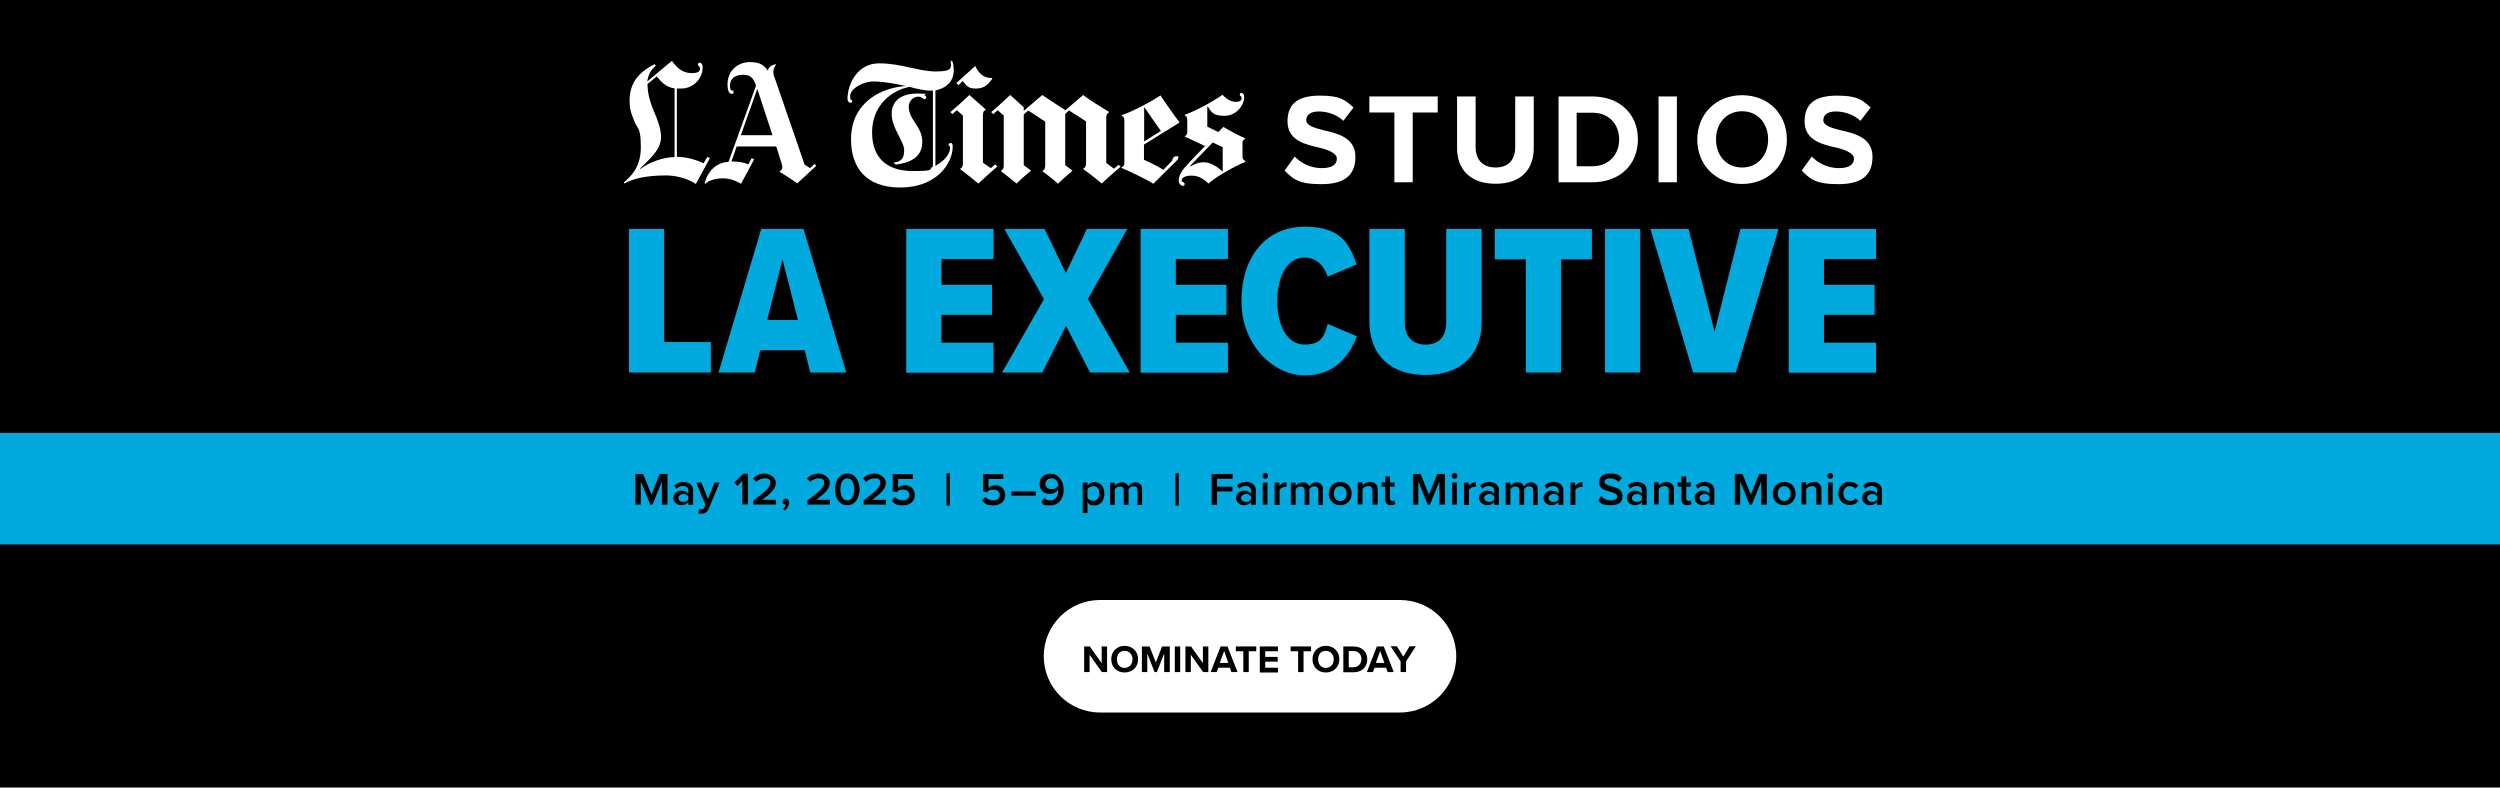 <?xml version="1.0" encoding="UTF-8"?>
<svg id="Layer_1" xmlns="http://www.w3.org/2000/svg" version="1.1" viewBox="0 0 1200 378">
  <!-- Generator: Adobe Illustrator 29.3.1, SVG Export Plug-In . SVG Version: 2.1.0 Build 151)  -->
  <defs>
    <style>
      .st0 {
        fill: #00aadf;
      }

      .st1 {
        fill: #fff;
      }
    </style>
  </defs>
  <rect width="1200" height="378"/>
  <g>
    <g>
      <path class="st0" d="M301.9,178.8v-68.9h16.9v54.3h22.4v14.6h-39.3Z"/>
      <path class="st0" d="M388.9,178.8l-2.6-10.7h-21.4l-2.6,10.7h-17.4l20.5-68.9h20.3l20.5,68.9h-17.4ZM375.6,124.5l-7.4,29.1h14.8l-7.4-29.1h0Z"/>
      <path class="st0" d="M435,178.8v-68.9h41.9v14.4h-25v12.4h24.3v14.4h-24.3v13.4h25v14.4h-41.9,0Z"/>
      <path class="st0" d="M523.2,178.8l-11.5-22.4-11.4,22.4h-19.3l20.1-35.2-19-33.7h19.3l10.2,21.1,10.1-21.1h19.4l-18.9,33.6,20.1,35.3h-19.3Z"/>
      <path class="st0" d="M547.5,178.8v-68.9h41.9v14.4h-25v12.4h24.3v14.4h-24.3v13.4h25v14.4h-41.9,0Z"/>
      <path class="st0" d="M595.9,144.4c0-21.1,11.8-35.6,30.4-35.6s21.6,9.6,24.9,18.1l-13.9,5.9c-1.8-5.4-5.5-9.2-11.1-9.2-8.2,0-13.1,8.8-13.1,20.9s4.9,20.9,13.1,20.9,9.5-4.3,11.1-9.9l14,5.9c-3.2,8.5-9.9,18.8-25,18.8s-30.4-14.7-30.4-35.6h0Z"/>
      <path class="st0" d="M657.3,109.9h17v44.5c0,6.9,3.3,11,10,11s9.9-4,9.9-11v-44.5h17v44.4c0,16.3-10.3,25.7-26.9,25.7s-27-9.4-27-25.7v-44.4h0Z"/>
      <path class="st0" d="M732.4,178.8v-54.3h-14.9v-14.6h46.6v14.6h-14.8v54.3h-16.9Z"/>
      <path class="st0" d="M770.4,178.8v-68.9h16.9v68.9h-16.9Z"/>
      <path class="st0" d="M812.7,178.8l-20.5-68.9h18.3l12.5,49.3,12.4-49.3h18.3l-20.5,68.9h-20.3,0Z"/>
      <path class="st0" d="M858.6,178.8v-68.9h41.9v14.4h-25v12.4h24.3v14.4h-24.3v13.4h25v14.4h-41.9Z"/>
    </g>
    <g>
      <g>
        <path class="st1" d="M621.4,75.1c2.9,3,7.4,5.6,13.1,5.6s7.2-2.3,7.2-4.6-3.6-4.1-8.3-5.2c-6.7-1.5-15.4-3.4-15.4-12.6s5.9-12.4,15.6-12.4,12,2,16.1,5.7l-4.9,6.4c-3.3-3.1-7.8-4.5-11.8-4.5s-6,1.7-6,4.2,3.5,3.6,8.2,4.8c6.8,1.5,15.4,3.6,15.4,12.7s-5.4,13.2-16.5,13.2-13.6-2.7-17.5-6.5l4.8-6.7h0s0,0,0,0Z"/>
        <path class="st1" d="M669.3,87.5v-33.5h-12v-7.7h32.8v7.7h-12v33.5h-8.8Z"/>
        <path class="st1" d="M699.4,46.3h8.9v24.4c0,5.7,3.2,9.7,9.6,9.7s9.4-4,9.4-9.7v-24.4h8.9v24.7c0,10.2-5.9,17.2-18.3,17.2s-18.5-7-18.5-17.2v-24.8s0,0,0,0Z"/>
        <path class="st1" d="M748.1,87.5v-41.2h16.2c12.9,0,21.9,8.2,21.9,20.6s-9,20.6-21.9,20.6h-16.2ZM756.8,79.8h7.5c8.2,0,12.9-5.9,12.9-12.8s-4.4-12.9-12.9-12.9h-7.5v25.7Z"/>
        <path class="st1" d="M796.1,87.5v-41.2h8.8v41.2h-8.8Z"/>
        <path class="st1" d="M836.2,45.7c12.5,0,21.5,8.9,21.5,21.3s-9.1,21.3-21.5,21.3-21.5-8.9-21.5-21.3,9.1-21.3,21.5-21.3ZM836.2,53.4c-7.6,0-12.5,5.8-12.5,13.5s4.9,13.5,12.5,13.5,12.5-5.9,12.5-13.5-4.9-13.5-12.5-13.5Z"/>
        <path class="st1" d="M869.6,75.1c2.9,3,7.4,5.6,13.1,5.6s7.2-2.3,7.2-4.6-3.6-4.1-8.3-5.2c-6.7-1.5-15.4-3.4-15.4-12.6s5.9-12.4,15.6-12.4,12,2,16.1,5.7l-4.9,6.4c-3.3-3.1-7.8-4.5-11.8-4.5s-6,1.7-6,4.2,3.5,3.6,8.2,4.8c6.8,1.5,15.4,3.6,15.4,12.7s-5.4,13.2-16.5,13.2-13.6-2.7-17.5-6.5l4.8-6.7h0s0,0,0,0Z"/>
      </g>
      <g>
        <g>
          <path class="st1" d="M370.8,64.9l-7.3-22.2-7.9,22.2h15.2ZM391.9,79.5l-9.2,8.5c-2.7-1.9-5-3.4-8.4-5.5v-.4c.8-.3,1.2-1,1.2-2,0-.4,0-.8-.2-1.2l-2.7-8.6h-19l-2.5,7.2c3.9,0,6.2.6,8.1,1.4l1.6-3,1.2.6-6.3,11.7c-2.6-1.5-5.4-2.6-8.7-2.6s-6.8,1-8.2,2.4c-.3.3-.7.2-.5-.4,1.5-5.4,5.4-9.6,11.4-9.9l13.2-36.6c-1.5-4.3-3.1-5.2-6.4-5.2s-6.1,1.5-6.1,5.2,1.7,1.6,1.7,2.9-.4,1-1,1c-1.1,0-1.9-1.5-1.9-4.5,0-6.7,5.1-10.7,10.7-10.7s7.1,2,8.6,4.1c.5-2,2.5-2.9,4-3.1v.2c-.8,1.2-1.3,2.2-1.3,3.7s.6,2.5.8,3.1l14.2,41.2,2.6,1.7,2.2-2,.9,1h0s0,0,0,0Z"/>
          <path class="st1" d="M323.8,75.4v-33c-4.6-.5-7-3.9-8.5-5.7l-4.5,3.6c0,5,1.5,9.4,3.2,13.4,1.6,3.6,3.3,8.4,3.3,11.7,0,5.4-3,8.8-10.1,15.5l.2.2c4.2-3.2,10.7-5.6,16.4-5.7M340.7,76l-6.7,12.3c-3.6-2.5-9.4-4.1-14.3-4.1-9.7,0-16.4,1.7-19.9,3.9l-.4-.5c3.1-2.7,8.2-7,8.2-16.9s-1.7-8.9-2.9-12c-1.4-3.6-2.5-5.5-2.5-10.5,0-8.7,4.7-13.7,12-17.4l.6.7c-2.5,2.1-3.8,4.8-4.1,7.6l11.8-9.9c3,4.2,5.8,5.9,9.6,5.9s3.9-1.4,3.9-2.4-1-.9-1-1.7.5-.9.9-.9c.9,0,1.4,1.2,1.4,2.1,0,6-5,10.3-10.2,10.3s-1.6,0-2.2,0v32.8c4.6,0,9.3,1.4,12.8,3.1l1.8-3.1,1.2.6h0s0,0,0,0Z"/>
        </g>
        <g>
          <path class="st1" d="M537.9,80c-2.3,1.9-6.9,6.1-9.1,8.1-2-1.8-6.2-5.1-8.8-6.9v-.3c.7-.3,1.3-.9,1.3-2.6v-20c-2.1-1.5-6-3.9-8.2-5.3l-1.8,1.7v24.6l3.5,2.6s-4.9,4.2-7,6.3c-1.9-1.9-4.8-4-7.4-6v-.2c.7-.3,1.3-1,1.3-2.7v-20.9c-2.1-1.5-5.9-3.9-8.1-5.3l-2.2,1.8v24.4l3.5,2.6s-4.7,3.9-7,6.2c-2.2-1.9-4.5-3.7-7.4-5.9v-.2c.8-.3,1.3-1.3,1.3-2.5v-24l-2.9-2.6-2.2,1.9-.9-1c2.2-1.8,6-5.3,9.1-8.2l6.5,5.9v1.7l8.9-7.6c2.8,2,11.1,7.3,11.1,7.3l8.5-7.3c2.7,2.2,9,6,12.4,8.1v.3c-1.1.3-1.3,1.8-1.3,2.6v21.6l3.7,2.8,2.2-1.9,1,.9h0Z"/>
          <path class="st1" d="M476.3,37.8c-2.3,3.2-4.2,4.7-7.9,4.7s-4.3-1.2-6.3-3.6l-2.1,2-.9-1.1,9-8.1c2.5,5.1,5.5,5.8,8,5.7l.2.3h0Z"/>
          <path class="st1" d="M478.6,80c-2.5,2.2-6.7,5.9-9,8.1-2.2-1.9-5.8-4.7-8.7-6.9v-.2c.8-.3,1.3-1.3,1.3-2.5v-23l-2.9-2.6-2.2,1.9-.9-1c2.2-1.8,6-5.3,9.1-8.2l7.8,6.9v.3c-.9.3-1.3.9-1.3,3v22.3l3.8,2.6,2.1-1.8,1,1h0Z"/>
          <path class="st1" d="M597.7,77.7c-5.6,2.4-13.7,6.9-17.6,10.4-2-1.9-4.6-3.8-8.1-3.8s-4.8,1.2-4.8,2.3,1.4.6,1.4,1.6-.3,1-1,1-1.8-1.1-1.8-2.5c0-2.6,1.3-4.8,5.4-9.1l7.2-7.5c-3-1.5-7.3-3.4-9.7-4.5v-.3c.7-.2,1.2-.9,1.2-1.8v-6.1c0-.7-.3-1.7-1.2-2v-.3c6-2.2,13.7-6.5,18.1-9.6,1,1.1,3.5,3.4,6.3,3.4s2.9-1.2,2.9-2-.9-.7-.9-1.4.3-.9.8-.9c.7,0,1.3.7,1.3,2,0,3.9-3.7,9-9.5,9s-6.2-2-8-4.5h-.2v9.7l5.3,2.6,2.4-2.5c2.5,1.6,7.7,4.3,10.5,5.5v.2c-.5.2-1.3.8-1.3,2v6.8c0,1,.8,1.6,1.3,1.8v.3h0ZM586.9,82.2v-11.6c-1.4-.6-3.4-1.5-4.8-2.2l-11.1,11.5h.3c1.7-.8,3.2-2,6.6-2s7.1,2.6,8.8,4.4h.2c0,0,0,0,0,0Z"/>
          <path class="st1" d="M566.2,58.8l-17.1,10.6v7.3c2.2.9,7,3.3,9.3,4.8l3.7-3.8c1-1,.7-2.7,2.5-2.7s.9.3.9.9-.4.9-.7,1.2l-11.2,11.1c-3.8-2.4-11.5-6-15.3-7.6v-.3c.6-.2,1.4-.7,1.4-2.2v-20.2c0-1.7-.7-2.2-1.4-2.3v-.3c5.7-1.9,14.5-6.6,18.7-9.5,2.9,4.3,6.6,9.6,9.3,13.1h0s0,0,0,0ZM557.2,62.8c-2-2.8-5.6-7.9-7.8-11.2h-.2v16.3l8.1-5.1h0Z"/>
          <path class="st1" d="M457.8,33.8c0,5.8-4.3,8.7-8.8,9.6v36.2c5.8-3.2,7-6.8,7-8.5s-.7-.9-.7-1.5.6-1,1-1c.7,0,1,.6,1,1.7,0,8.4-8,19.7-25.1,19.7s-23.7-10.1-23.7-23.1c0-18.5,15.6-25,26.3-25.6-4-.9-10.3-2.2-15.6-2.2s-11.1,3.6-11.1,6.9,1,1.5,1,2.3-.2,1-.9,1c-1,0-1.4-1.1-1.4-1.8,0-7,4.6-17.1,15.2-17.1s18.9,3.9,27.3,3.9,7.2-2,7-5.2l.9.4c.2.5.6,2.2.6,4.3h0ZM447.8,80v-36.5c-.4,0-1.2,0-1.6,0-2.5,0-6.8-1-9.6-1.8-8.3,1.5-18,8.6-18,21.8s8.1,18.6,19.5,18.6,7.3-.8,9.7-2.2h0s0,0,0,0Z"/>
          <path class="st1" d="M444.7,46.7c0,.5-.6.9-1,.9-.6,0-1.1-1.2-2.9-1.2-2.5,0-4.6,2.2-4.6,4.7,0,6.7,6.5,9.4,6.5,17s-6.2,10.1-12.7,10.9l-1.2-.9c3.5-.5,5.2-1.7,5.2-6s-6-10.6-6-17.4,5.2-9.8,12.3-9.8,2.8.4,3.5.8c.4.2.8.5.8,1h0s0,0,0,0Z"/>
        </g>
      </g>
    </g>
  </g>
  <rect class="st0" y="207.8" width="1200" height="53.5"/>
  <path class="st1" d="M528,288h144c14.9,0,27,12.1,27,27h0c0,14.9-12.1,27-27,27h-144c-14.9,0-27-12.1-27-27h0c0-14.9,12.1-27,27-27Z"/>
  <g>
    <path d="M528.9,322.6l-5.9-8.3v8.3h-2.6v-12.3h2.7l5.7,8v-8h2.6v12.3h-2.5Z"/>
    <path d="M539.8,310c3.7,0,6.5,2.7,6.5,6.4s-2.7,6.4-6.5,6.4-6.4-2.7-6.4-6.4,2.7-6.4,6.4-6.4ZM539.8,312.4c-2.3,0-3.7,1.7-3.7,4.1s1.5,4.1,3.7,4.1,3.8-1.8,3.8-4.1-1.5-4.1-3.8-4.1Z"/>
    <path d="M558.8,322.6v-8.9l-3.5,8.9h-1.1l-3.5-8.9v8.9h-2.6v-12.3h3.7l3,7.7,3-7.7h3.7v12.3h-2.6Z"/>
    <path d="M563.9,322.6v-12.3h2.6v12.3h-2.6Z"/>
    <path d="M577.5,322.6l-5.9-8.3v8.3h-2.6v-12.3h2.7l5.7,8v-8h2.6v12.3h-2.5Z"/>
    <path d="M591.1,322.6l-.8-2.1h-5.5l-.8,2.1h-2.9l4.8-12.3h3.3l4.8,12.3h-2.9ZM587.6,312.5l-2.1,5.7h4.1l-2-5.7Z"/>
    <path d="M596.8,322.6v-10h-3.6v-2.3h9.8v2.3h-3.6v10h-2.6Z"/>
    <path d="M604.7,322.6v-12.3h8.7v2.3h-6.1v2.7h6v2.3h-6v2.9h6.1v2.3h-8.7Z"/>
    <path d="M623.1,322.6v-10h-3.6v-2.3h9.8v2.3h-3.6v10h-2.6Z"/>
    <path d="M636.4,310c3.7,0,6.5,2.7,6.5,6.4s-2.7,6.4-6.5,6.4-6.4-2.7-6.4-6.4,2.7-6.4,6.4-6.4ZM636.4,312.4c-2.3,0-3.7,1.7-3.7,4.1s1.5,4.1,3.7,4.1,3.8-1.8,3.8-4.1-1.5-4.1-3.8-4.1Z"/>
    <path d="M644.8,322.6v-12.3h4.9c3.9,0,6.6,2.5,6.6,6.2s-2.7,6.2-6.6,6.2h-4.9ZM647.4,320.3h2.2c2.4,0,3.9-1.8,3.9-3.9s-1.3-3.9-3.9-3.9h-2.2v7.7Z"/>
    <path d="M666.1,322.6l-.8-2.1h-5.5l-.8,2.1h-2.9l4.8-12.3h3.3l4.8,12.3h-2.9ZM662.5,312.5l-2.1,5.7h4.1l-2-5.7Z"/>
    <path d="M672.3,322.6v-5.1l-4.8-7.3h3l3.1,5,3-5h3l-4.7,7.3v5.1h-2.6,0Z"/>
  </g>
  <g>
    <path d="M317.7,242.2v-11.1l-4.5,11.1h-1.1l-4.5-11.1v11.1h-2.6v-14.7h3.7l4,9.9,4-9.9h3.7v14.7h-2.6,0Z"/>
    <path d="M330.4,242.2v-1.1c-.8.9-2,1.4-3.5,1.4s-3.7-1.2-3.7-3.5,2-3.5,3.7-3.5,2.7.5,3.5,1.4v-1.6c0-1.2-1-2-2.5-2s-2.2.4-3.2,1.3l-1-1.6c1.2-1.2,2.8-1.7,4.5-1.7s4.5,1,4.5,3.9v7.1h-2.3ZM330.4,238.2c-.5-.7-1.5-1.1-2.5-1.1s-2.3.8-2.3,1.9,1,1.9,2.3,1.9,2-.4,2.5-1.1v-1.6h0Z"/>
    <path d="M335.7,244.3c.2.1.6.2.9.2.7,0,1.2-.2,1.5-.9l.5-1.2-4.4-10.8h2.5l3.1,8,3.1-8h2.5l-5.2,12.6c-.7,1.8-2,2.4-3.7,2.4-.3,0-1,0-1.3-.2l.4-2.1h0Z"/>
    <path d="M356.3,242.2v-11.4l-2.4,2.5-1.5-1.6,4.3-4.3h2.3v14.7h-2.6Z"/>
    <path d="M361.7,242.2v-2c5.7-4.3,8-6.2,8-8.4s-1.3-2.2-2.7-2.2-3.1.7-4,1.8l-1.5-1.7c1.3-1.6,3.4-2.4,5.5-2.4s5.4,1.6,5.4,4.5-2.5,5.1-6.5,8.1h6.6v2.3h-10.7Z"/>
    <path d="M375.7,244.3c.7-.4,1.4-1.3,1.6-2.1,0,0-.2,0-.4,0-.8,0-1.3-.6-1.3-1.4s.7-1.5,1.5-1.5,1.7.7,1.7,2-.9,2.9-2.1,3.8l-1-.9h0Z"/>
    <path d="M387.6,242.2v-2c5.7-4.3,8-6.2,8-8.4s-1.3-2.2-2.7-2.2-3.1.7-4,1.8l-1.5-1.7c1.3-1.6,3.4-2.4,5.5-2.4s5.4,1.6,5.4,4.5-2.5,5.1-6.5,8.1h6.6v2.3h-10.7Z"/>
    <path d="M406.7,227.3c4.1,0,5.9,3.9,5.9,7.6s-1.8,7.6-5.9,7.6-5.9-3.9-5.9-7.6,1.8-7.6,5.9-7.6ZM406.7,229.6c-2.4,0-3.3,2.5-3.3,5.3s.9,5.3,3.3,5.3,3.3-2.5,3.3-5.3-.9-5.3-3.3-5.3Z"/>
    <path d="M414.5,242.2v-2c5.7-4.3,8-6.2,8-8.4s-1.3-2.2-2.7-2.2-3.1.7-4,1.8l-1.5-1.7c1.3-1.6,3.4-2.4,5.5-2.4s5.4,1.6,5.4,4.5-2.5,5.1-6.5,8.1h6.6v2.3h-10.7Z"/>
    <path d="M429.5,238.5c1,1.1,2.3,1.7,4,1.7s3-1.1,3-2.6-1.2-2.6-3-2.6-2.3.4-3.2,1.3l-1.8-.5v-8.2h9.7v2.3h-7.1v4.3c.7-.7,1.9-1.3,3.3-1.3,2.5,0,4.7,1.7,4.7,4.7s-2.3,5-5.6,5-4.3-.9-5.5-2.3l1.5-1.8h0Z"/>
    <path d="M454.3,242.7v-15.6h1.6v15.6h-1.6Z"/>
    <path d="M472.9,238.5c1,1.1,2.3,1.7,4,1.7s3-1.1,3-2.6-1.2-2.6-3-2.6-2.3.4-3.2,1.3l-1.8-.5v-8.2h9.7v2.3h-7.1v4.3c.7-.7,1.9-1.3,3.3-1.3,2.5,0,4.7,1.7,4.7,4.7s-2.3,5-5.6,5-4.3-.9-5.5-2.3l1.5-1.8h0Z"/>
    <path d="M485.4,237.9v-2h11.8v2h-11.8Z"/>
    <path d="M501.1,238.9c.8.8,1.6,1.3,3,1.3,2.7,0,3.9-2.4,3.9-4.8v-.4c-.7,1-2.2,2.1-4,2.1-2.7,0-5-1.6-5-4.8s2.1-4.9,5.5-4.9,6.1,3.5,6.1,7.6-2.2,7.6-6.5,7.6-3.2-.6-4.2-1.6l1.2-1.9h0ZM504.7,229.6c-1.9,0-2.9,1.4-2.9,2.6,0,1.8,1.4,2.6,3,2.6s2.5-.7,3.2-1.7c-.1-1.6-1-3.5-3.3-3.5h0Z"/>
    <path d="M522,246.3h-2.3v-14.7h2.3v1.5c.8-1.1,2-1.7,3.4-1.7,2.8,0,4.7,2.1,4.7,5.6s-2,5.6-4.7,5.6-2.6-.6-3.4-1.7v5.5ZM524.7,233.4c-1.1,0-2.2.6-2.7,1.4v4.2c.5.8,1.7,1.4,2.7,1.4,1.8,0,3-1.5,3-3.6s-1.2-3.5-3-3.5h0Z"/>
    <path d="M546,242.2v-6.9c0-1.1-.5-1.9-1.8-1.9s-2,.7-2.5,1.4v7.5h-2.3v-6.9c0-1.1-.5-1.9-1.8-1.9s-2,.7-2.5,1.4v7.4h-2.3v-10.6h2.3v1.5c.4-.7,1.9-1.7,3.5-1.7s2.6.8,2.9,2c.6-1,2-2,3.6-2s3.1,1.1,3.1,3.2v7.7h-2.3Z"/>
    <path d="M564.2,242.7v-15.6h1.6v15.6h-1.6Z"/>
    <path d="M581.6,242.2v-14.7h10.1v2.3h-7.5v3.8h7.4v2.3h-7.4v6.4h-2.6Z"/>
    <path d="M600.5,242.2v-1.1c-.8.9-2,1.4-3.5,1.4s-3.7-1.2-3.7-3.5,2-3.5,3.7-3.5,2.7.5,3.5,1.4v-1.6c0-1.2-1-2-2.5-2s-2.2.4-3.2,1.3l-1-1.6c1.2-1.2,2.8-1.7,4.5-1.7s4.5,1,4.5,3.9v7.1h-2.3,0ZM600.5,238.2c-.5-.7-1.5-1.1-2.5-1.1s-2.3.8-2.3,1.9,1,1.9,2.3,1.9,2-.4,2.5-1.1v-1.6h0Z"/>
    <path d="M605.9,228.4c0-.8.7-1.4,1.4-1.4s1.4.6,1.4,1.4-.6,1.4-1.4,1.4-1.4-.6-1.4-1.4ZM606.1,242.2v-10.6h2.3v10.6h-2.3Z"/>
    <path d="M611.8,242.2v-10.6h2.3v1.6c.8-1,2.1-1.8,3.5-1.8v2.3c-.2,0-.4,0-.7,0-1,0-2.3.7-2.7,1.4v7.3h-2.3Z"/>
    <path d="M632.8,242.2v-6.9c0-1.1-.5-1.9-1.8-1.9s-2,.7-2.5,1.4v7.5h-2.3v-6.9c0-1.1-.5-1.9-1.8-1.9s-2,.7-2.5,1.4v7.4h-2.3v-10.6h2.3v1.5c.4-.7,1.9-1.7,3.5-1.7s2.6.8,2.9,2c.6-1,2-2,3.6-2s3.1,1.1,3.1,3.2v7.7h-2.3Z"/>
    <path d="M637.8,236.9c0-3,2.1-5.6,5.5-5.6s5.5,2.5,5.5,5.6-2.1,5.6-5.5,5.6-5.5-2.5-5.5-5.6ZM646.4,236.9c0-1.9-1.1-3.5-3.1-3.5s-3.1,1.7-3.1,3.5,1.1,3.6,3.1,3.6,3.1-1.7,3.1-3.6Z"/>
    <path d="M658.8,242.2v-6.7c0-1.7-.8-2.2-2.1-2.2s-2.2.7-2.7,1.4v7.4h-2.3v-10.6h2.3v1.5c.7-.8,2.1-1.7,3.8-1.7s3.5,1.2,3.5,3.4v7.5h-2.3Z"/>
    <path d="M664.9,239.8v-6.2h-1.8v-2h1.8v-2.9h2.3v2.9h2.2v2h-2.2v5.6c0,.7.4,1.3,1,1.3s.9-.2,1-.4l.6,1.7c-.4.4-1.1.7-2.2.7-1.8,0-2.7-1-2.7-2.7h0Z"/>
    <path d="M690.9,242.2v-11.1l-4.5,11.1h-1.1l-4.5-11.1v11.1h-2.6v-14.7h3.7l4,9.9,4-9.9h3.7v14.7h-2.6,0Z"/>
    <path d="M696.8,228.4c0-.8.7-1.4,1.4-1.4s1.4.6,1.4,1.4-.6,1.4-1.4,1.4-1.4-.6-1.4-1.4ZM697,242.2v-10.6h2.3v10.6h-2.3Z"/>
    <path d="M702.7,242.2v-10.6h2.3v1.6c.8-1,2.1-1.8,3.5-1.8v2.3c-.2,0-.4,0-.7,0-1,0-2.3.7-2.7,1.4v7.3h-2.3Z"/>
    <path d="M717.2,242.2v-1.1c-.8.9-2,1.4-3.5,1.4s-3.7-1.2-3.7-3.5,2-3.5,3.7-3.5,2.7.5,3.5,1.4v-1.6c0-1.2-1-2-2.5-2s-2.2.4-3.2,1.3l-1-1.6c1.2-1.2,2.8-1.7,4.5-1.7s4.5,1,4.5,3.9v7.1h-2.3,0ZM717.2,238.2c-.5-.7-1.5-1.1-2.5-1.1s-2.3.8-2.3,1.9,1,1.9,2.3,1.9,2-.4,2.5-1.1v-1.6h0Z"/>
    <path d="M735.9,242.2v-6.9c0-1.1-.5-1.9-1.8-1.9s-2,.7-2.5,1.4v7.5h-2.3v-6.9c0-1.1-.5-1.9-1.8-1.9s-2,.7-2.5,1.4v7.4h-2.3v-10.6h2.3v1.5c.4-.7,1.9-1.7,3.5-1.7s2.6.8,2.9,2c.6-1,2-2,3.6-2s3.1,1.1,3.1,3.2v7.7h-2.3Z"/>
    <path d="M748.1,242.2v-1.1c-.8.9-2,1.4-3.5,1.4s-3.7-1.2-3.7-3.5,2-3.5,3.7-3.5,2.7.5,3.5,1.4v-1.6c0-1.2-1-2-2.5-2s-2.2.4-3.2,1.3l-1-1.6c1.2-1.2,2.8-1.7,4.5-1.7s4.5,1,4.5,3.9v7.1h-2.3,0ZM748.1,238.2c-.5-.7-1.5-1.1-2.5-1.1s-2.3.8-2.3,1.9,1,1.9,2.3,1.9,2-.4,2.5-1.1v-1.6h0Z"/>
    <path d="M753.8,242.2v-10.6h2.3v1.6c.8-1,2.1-1.8,3.5-1.8v2.3c-.2,0-.4,0-.7,0-1,0-2.3.7-2.7,1.4v7.3h-2.3Z"/>
    <path d="M768.6,238.2c1,1.1,2.6,2,4.7,2s3-1,3-2-1.6-1.7-3.4-2.2c-2.4-.6-5.3-1.3-5.3-4.4s2.1-4.3,5.4-4.3,4.2.7,5.5,2.1l-1.5,1.9c-1.2-1.1-2.7-1.7-4.3-1.7s-2.5.7-2.5,1.8,1.5,1.5,3.3,2c2.4.6,5.3,1.4,5.3,4.6s-1.7,4.5-5.7,4.5-4.7-.9-6-2.3l1.4-2h0Z"/>
    <path d="M788.1,242.2v-1.1c-.8.9-2,1.4-3.5,1.4s-3.7-1.2-3.7-3.5,2-3.5,3.7-3.5,2.7.5,3.5,1.4v-1.6c0-1.2-1-2-2.5-2s-2.2.4-3.2,1.3l-1-1.6c1.2-1.2,2.8-1.7,4.5-1.7s4.5,1,4.5,3.9v7.1h-2.3,0ZM788.1,238.2c-.5-.7-1.5-1.1-2.5-1.1s-2.3.8-2.3,1.9,1,1.9,2.3,1.9,2-.4,2.5-1.1v-1.6h0Z"/>
    <path d="M801,242.2v-6.7c0-1.7-.8-2.2-2.1-2.2s-2.2.7-2.7,1.4v7.4h-2.3v-10.6h2.3v1.5c.7-.8,2.1-1.7,3.8-1.7s3.5,1.2,3.5,3.4v7.5h-2.3Z"/>
    <path d="M807.1,239.8v-6.2h-1.8v-2h1.8v-2.9h2.3v2.9h2.2v2h-2.2v5.6c0,.7.4,1.3,1,1.3s.9-.2,1-.4l.6,1.7c-.4.4-1.1.7-2.2.7-1.8,0-2.7-1-2.7-2.7h0Z"/>
    <path d="M820.6,242.2v-1.1c-.8.9-2,1.4-3.5,1.4s-3.7-1.2-3.7-3.5,2-3.5,3.7-3.5,2.7.5,3.5,1.4v-1.6c0-1.2-1-2-2.5-2s-2.2.4-3.2,1.3l-1-1.6c1.2-1.2,2.8-1.7,4.5-1.7s4.5,1,4.5,3.9v7.1h-2.3,0ZM820.6,238.2c-.5-.7-1.5-1.1-2.5-1.1s-2.3.8-2.3,1.9,1,1.9,2.3,1.9,2-.4,2.5-1.1v-1.6h0Z"/>
    <path d="M845.4,242.2v-11.1l-4.5,11.1h-1.1l-4.5-11.1v11.1h-2.6v-14.7h3.7l4,9.9,4-9.9h3.7v14.7h-2.6,0Z"/>
    <path d="M850.9,236.9c0-3,2.1-5.6,5.5-5.6s5.5,2.5,5.5,5.6-2.1,5.6-5.5,5.6-5.5-2.5-5.5-5.6ZM859.5,236.9c0-1.9-1.1-3.5-3.1-3.5s-3.1,1.7-3.1,3.5,1.1,3.6,3.1,3.6,3.1-1.7,3.1-3.6Z"/>
    <path d="M871.8,242.2v-6.7c0-1.7-.8-2.2-2.1-2.2s-2.2.7-2.7,1.4v7.4h-2.3v-10.6h2.3v1.5c.7-.8,2.1-1.7,3.8-1.7s3.5,1.2,3.5,3.4v7.5h-2.3Z"/>
    <path d="M877.1,228.4c0-.8.7-1.4,1.4-1.4s1.4.6,1.4,1.4-.6,1.4-1.4,1.4-1.4-.6-1.4-1.4ZM877.4,242.2v-10.6h2.3v10.6h-2.3Z"/>
    <path d="M887.9,231.3c2.1,0,3.3.9,4.1,1.9l-1.5,1.4c-.6-.8-1.4-1.3-2.5-1.3-1.9,0-3.2,1.5-3.2,3.5s1.3,3.6,3.2,3.6,1.9-.4,2.5-1.3l1.5,1.4c-.8,1-2,1.9-4.1,1.9-3.3,0-5.5-2.4-5.5-5.6s2.3-5.6,5.5-5.6h0Z"/>
    <path d="M901,242.2v-1.1c-.8.9-2,1.4-3.5,1.4s-3.7-1.2-3.7-3.5,2-3.5,3.7-3.5,2.7.5,3.5,1.4v-1.6c0-1.2-1-2-2.5-2s-2.2.4-3.2,1.3l-1-1.6c1.2-1.2,2.8-1.7,4.5-1.7s4.5,1,4.5,3.9v7.1h-2.3,0ZM901,238.2c-.5-.7-1.5-1.1-2.5-1.1s-2.3.8-2.3,1.9,1,1.9,2.3,1.9,2-.4,2.5-1.1v-1.6h0Z"/>
  </g>
</svg>